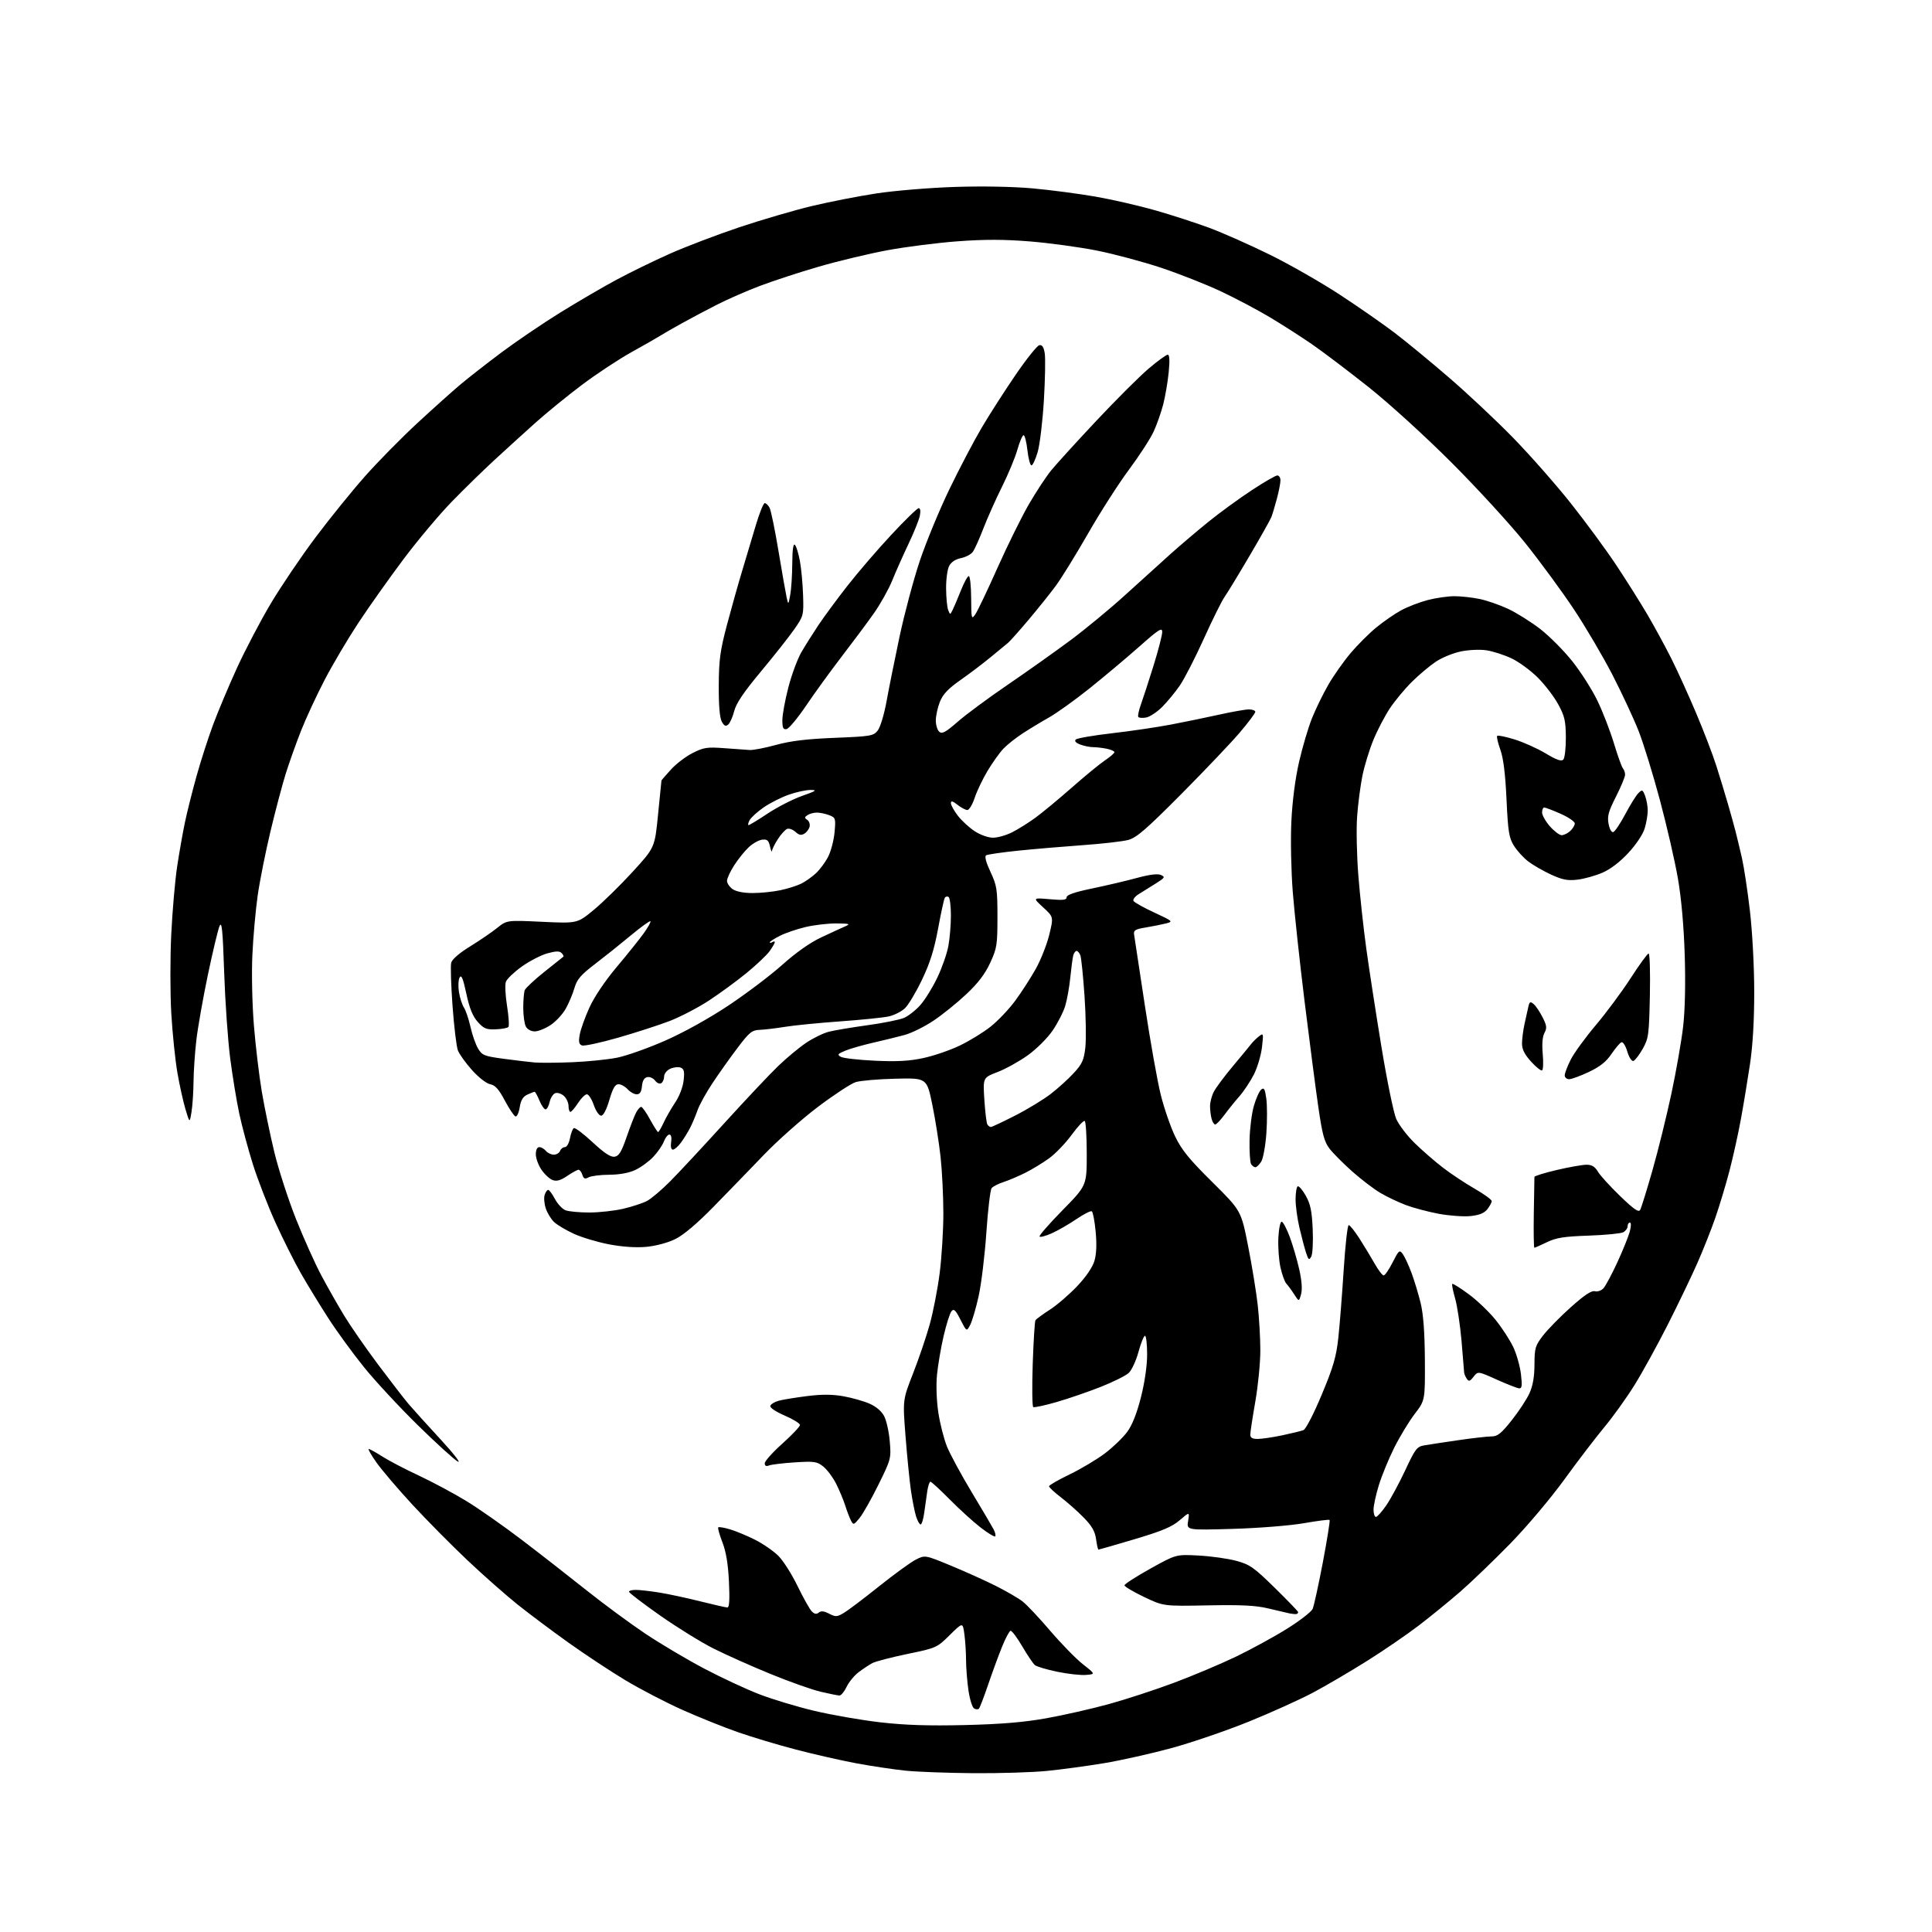 <?xml version="1.0" encoding="UTF-8" standalone="no"?>
<svg 
  version="1.1" 
  xmlns="http://www.w3.org/2000/svg" 
  xmlns:xlink="http://www.w3.org/1999/xlink" 
  xmlns:svg="http://www.w3.org/2000/svg"
  xmlns:rdf="http://www.w3.org/1999/02/22-rdf-syntax-ns#"
  xmlns:cc="http://creativecommons.org/ns#"
  xmlns:dc="http://purl.org/dc/elements/1.1/"
  viewBox="0 0 768 768"
  width="768"
  height="768"
>
<style>svg {background-color: white; }</style>"
<path stroke="none" fill="black" fill-rule="evenodd" d="M387.14,704.87C376.89,704.79 364.68,704.35 360.00,703.87C355.32,703.39 346.55,702.08 340.50,700.96C334.45,699.83 323.65,697.38 316.50,695.51C309.35,693.65 298.95,690.53 293.39,688.59C287.83,686.65 277.89,682.66 271.30,679.72C264.72,676.77 254.51,671.47 248.62,667.93C242.73,664.39 232.55,657.67 226.01,653.00C219.47,648.33 210.37,641.52 205.81,637.88C201.24,634.23 192.30,626.35 185.95,620.36C179.60,614.36 169.71,604.38 163.99,598.18C158.26,591.98 151.84,584.45 149.71,581.45C147.58,578.45 146.18,576.00 146.58,576.00C146.99,576.00 149.41,577.34 151.96,578.97C154.50,580.61 161.04,584.02 166.48,586.56C171.92,589.11 180.38,593.63 185.28,596.62C190.19,599.61 200.12,606.56 207.35,612.07C214.58,617.57 226.12,626.57 233.00,632.06C239.88,637.54 250.46,645.35 256.53,649.41C262.59,653.46 273.16,659.73 280.03,663.34C286.89,666.95 296.70,671.52 301.83,673.49C306.95,675.47 316.75,678.43 323.60,680.06C330.45,681.70 342.23,683.75 349.77,684.63C359.75,685.78 368.96,686.08 383.50,685.74C397.95,685.39 406.93,684.64 415.87,683.05C422.68,681.83 433.82,679.31 440.64,677.44C447.46,675.57 459.21,671.73 466.74,668.91C474.27,666.09 485.40,661.39 491.47,658.47C497.54,655.54 506.63,650.57 511.67,647.41C516.71,644.26 521.26,640.73 521.78,639.59C522.31,638.44 524.13,630.10 525.85,621.06C527.56,612.03 528.77,604.44 528.54,604.21C528.31,603.97 523.70,604.55 518.31,605.50C512.84,606.45 500.35,607.45 490.10,607.75C471.69,608.29 471.69,608.29 472.29,604.62C472.88,600.94 472.88,600.94 468.94,604.32C465.85,606.97 461.95,608.60 451.03,611.85C443.35,614.13 436.89,616.00 436.67,616.00C436.45,616.00 436.01,614.14 435.71,611.87C435.29,608.76 434.08,606.64 430.83,603.30C428.45,600.86 424.36,597.23 421.75,595.23C419.14,593.23 417.00,591.24 417.00,590.82C417.00,590.40 420.71,588.26 425.25,586.07C429.79,583.87 436.11,580.10 439.29,577.68C442.48,575.26 446.43,571.45 448.08,569.20C450.07,566.51 451.92,561.83 453.54,555.43C455.05,549.47 456.00,542.91 456.00,538.37C456.00,534.32 455.62,531.00 455.15,531.00C454.68,531.00 453.52,533.88 452.56,537.41C451.61,540.93 449.85,544.70 448.66,545.79C447.47,546.88 442.45,549.37 437.50,551.33C432.55,553.28 424.68,555.99 420.00,557.34C415.32,558.69 411.15,559.58 410.73,559.33C410.31,559.07 410.22,551.39 410.52,542.27C410.83,533.14 411.32,525.29 411.61,524.82C411.90,524.36 414.47,522.47 417.32,520.63C420.17,518.79 425.05,514.60 428.16,511.31C431.65,507.63 434.29,503.78 435.04,501.27C435.85,498.57 436.02,494.67 435.54,489.61C435.15,485.43 434.46,481.79 434.01,481.51C433.56,481.23 430.79,482.64 427.85,484.64C424.91,486.64 420.55,489.15 418.17,490.22C415.78,491.29 413.57,491.90 413.24,491.57C412.91,491.25 417.00,486.55 422.32,481.13C432.00,471.28 432.00,471.28 432.00,458.70C432.00,451.78 431.63,445.89 431.19,445.61C430.74,445.34 428.41,447.81 426.01,451.10C423.61,454.39 419.59,458.59 417.07,460.42C414.56,462.25 410.25,464.87 407.50,466.24C404.75,467.61 400.85,469.26 398.83,469.91C396.81,470.57 394.72,471.64 394.19,472.30C393.65,472.96 392.71,480.93 392.09,490.00C391.47,499.07 390.09,510.42 389.03,515.21C387.97,520.00 386.46,525.15 385.67,526.66C384.24,529.39 384.24,529.39 381.81,524.61C379.84,520.74 379.16,520.10 378.23,521.23C377.59,521.99 376.19,526.42 375.11,531.06C374.03,535.70 372.85,542.65 372.47,546.51C372.07,550.63 372.29,556.80 373.00,561.51C373.66,565.90 375.21,571.99 376.44,575.03C377.67,578.07 382.06,586.17 386.18,593.03C390.31,599.89 394.24,606.55 394.92,607.84C395.61,609.12 395.91,610.42 395.61,610.73C395.30,611.03 392.68,609.44 389.78,607.19C386.87,604.94 381.36,599.93 377.53,596.05C373.69,592.17 370.24,589.00 369.86,589.00C369.49,589.00 368.92,590.69 368.61,592.75C368.31,594.81 367.77,598.64 367.41,601.25C367.06,603.86 366.41,606.00 365.96,606.00C365.52,606.00 364.70,604.54 364.14,602.75C363.58,600.96 362.67,596.35 362.11,592.50C361.56,588.65 360.59,578.98 359.97,571.00C358.83,556.50 358.83,556.50 362.94,546.00C365.20,540.23 368.19,531.45 369.57,526.50C370.95,521.55 372.74,512.34 373.54,506.04C374.34,499.73 375.00,489.06 375.00,482.33C375.00,475.59 374.50,465.51 373.90,459.94C373.29,454.36 371.81,445.00 370.61,439.15C368.43,428.50 368.43,428.50 355.97,428.80C349.11,428.96 341.98,429.58 340.12,430.17C338.27,430.76 331.52,435.19 325.12,440.02C318.73,444.85 309.03,453.45 303.57,459.15C298.11,464.84 289.11,474.13 283.57,479.78C277.10,486.39 271.69,490.96 268.45,492.55C265.49,494.01 260.73,495.28 256.95,495.64C252.83,496.02 247.50,495.66 242.18,494.66C237.61,493.79 231.31,491.91 228.18,490.48C225.06,489.05 221.51,486.94 220.28,485.80C219.06,484.65 217.56,482.20 216.96,480.37C216.35,478.53 216.14,476.12 216.50,475.02C216.85,473.91 217.48,473.00 217.91,473.00C218.34,473.00 219.54,474.62 220.59,476.60C221.64,478.59 223.54,480.61 224.82,481.10C226.09,481.60 230.36,481.99 234.32,481.99C238.27,481.98 244.33,481.30 247.80,480.49C251.26,479.67 255.47,478.29 257.14,477.43C258.81,476.56 262.95,473.07 266.34,469.66C269.73,466.25 279.44,455.82 287.93,446.48C296.42,437.14 306.09,426.88 309.43,423.68C312.77,420.47 317.75,416.34 320.50,414.50C323.25,412.65 327.30,410.68 329.50,410.12C331.70,409.56 338.58,408.41 344.78,407.55C350.99,406.70 357.52,405.39 359.30,404.65C361.08,403.91 364.05,401.57 365.91,399.45C367.77,397.34 370.79,392.43 372.63,388.55C374.47,384.67 376.43,379.08 376.98,376.11C377.54,373.15 378.00,367.66 378.00,363.92C378.00,360.18 377.58,356.86 377.07,356.54C376.56,356.23 375.88,356.38 375.57,356.89C375.25,357.40 374.05,362.92 372.90,369.16C371.35,377.54 369.68,382.85 366.49,389.50C364.12,394.45 361.06,399.55 359.69,400.83C358.31,402.12 355.46,403.56 353.35,404.03C351.23,404.51 342.52,405.40 334.00,406.01C325.48,406.62 315.57,407.60 312.00,408.19C308.43,408.77 303.93,409.31 302.00,409.38C298.90,409.50 297.90,410.31 293.21,416.51C290.30,420.35 285.83,426.65 283.27,430.50C280.70,434.35 278.01,439.24 277.27,441.37C276.53,443.50 275.20,446.65 274.31,448.37C273.42,450.09 271.78,452.74 270.66,454.25C269.54,455.76 268.11,457.00 267.49,457.00C266.79,457.00 266.52,455.83 266.79,454.00C267.06,452.17 266.78,451.00 266.09,451.00C265.46,451.00 264.48,452.24 263.91,453.75C263.34,455.26 261.44,458.02 259.69,459.87C257.93,461.73 254.70,464.08 252.50,465.10C249.96,466.28 246.19,466.96 242.18,466.98C238.71,466.99 235.03,467.45 234.00,468.00C232.51,468.80 232.01,468.60 231.50,467.00C231.15,465.90 230.47,465.00 229.98,465.00C229.49,465.00 227.47,466.10 225.48,467.45C222.85,469.23 221.29,469.68 219.69,469.10C218.49,468.66 216.49,466.82 215.25,465.00C214.01,463.19 213.00,460.42 213.00,458.85C213.00,457.10 213.53,456.00 214.38,456.00C215.14,456.00 216.32,456.68 217.00,457.50C217.68,458.32 219.10,459.00 220.15,459.00C221.20,459.00 222.32,458.32 222.64,457.50C222.95,456.67 223.82,456.00 224.56,456.00C225.31,456.00 226.20,454.44 226.57,452.49C226.93,450.56 227.62,448.74 228.09,448.44C228.57,448.15 231.91,450.66 235.52,454.02C240.16,458.34 242.73,460.04 244.29,459.81C246.04,459.56 247.01,457.98 249.08,452.00C250.50,447.87 252.21,443.48 252.87,442.25C253.53,441.01 254.43,440.00 254.88,440.00C255.32,440.00 256.91,442.25 258.40,445.00C259.90,447.75 261.34,450.00 261.61,450.00C261.88,450.00 262.87,448.31 263.82,446.25C264.77,444.19 266.82,440.60 268.39,438.27C270.04,435.82 271.46,432.14 271.75,429.54C272.16,425.93 271.92,424.91 270.56,424.39C269.63,424.03 267.78,424.24 266.44,424.85C265.06,425.47 264.00,426.81 264.00,427.92C264.00,429.00 263.48,430.20 262.85,430.59C262.21,430.99 261.12,430.52 260.42,429.56C259.72,428.61 258.33,427.98 257.33,428.17C256.09,428.40 255.40,429.57 255.19,431.76C254.96,434.08 254.37,435.00 253.09,435.00C252.11,435.00 250.50,434.10 249.50,433.00C248.50,431.90 246.88,431.00 245.88,431.00C244.52,431.00 243.61,432.56 242.23,437.25C241.07,441.18 239.85,443.50 238.95,443.50C238.14,443.50 236.85,441.61 236.03,439.25C235.22,436.91 233.99,435.00 233.29,435.00C232.59,435.00 231.00,436.57 229.76,438.49C228.52,440.41 227.16,441.98 226.75,441.99C226.34,441.99 226.00,440.94 226.00,439.65C226.00,438.37 225.17,436.55 224.14,435.63C223.12,434.71 221.58,434.23 220.71,434.56C219.83,434.89 218.83,436.48 218.48,438.08C218.13,439.69 217.40,441.00 216.87,441.00C216.34,441.00 215.24,439.43 214.44,437.50C213.63,435.57 212.78,434.00 212.53,434.00C212.29,434.00 211.00,434.50 209.66,435.11C207.89,435.92 207.05,437.30 206.59,440.19C206.24,442.37 205.48,443.99 204.90,443.80C204.32,443.61 202.42,440.76 200.67,437.48C198.28,432.97 196.85,431.38 194.86,431.00C193.36,430.72 190.24,428.29 187.64,425.38C185.11,422.57 182.59,419.04 182.02,417.55C181.45,416.05 180.49,408.10 179.89,399.88C179.29,391.65 179.05,383.93 179.36,382.71C179.70,381.35 182.59,378.85 186.85,376.23C190.66,373.88 195.51,370.57 197.64,368.86C201.50,365.77 201.50,365.77 215.50,366.43C229.50,367.09 229.50,367.09 236.00,361.72C239.57,358.77 246.51,351.99 251.40,346.65C260.30,336.94 260.30,336.94 261.59,323.72C262.30,316.45 262.90,310.39 262.94,310.25C262.97,310.12 264.66,308.17 266.69,305.93C268.71,303.68 272.59,300.72 275.30,299.35C279.69,297.12 281.07,296.91 287.86,297.41C292.06,297.72 296.62,298.05 298.00,298.14C299.38,298.23 304.10,297.32 308.50,296.11C314.31,294.52 320.69,293.75 331.80,293.30C346.23,292.72 347.21,292.55 348.92,290.38C349.93,289.09 351.48,283.96 352.42,278.78C353.34,273.68 355.68,262.07 357.60,253.00C359.53,243.93 363.14,230.43 365.62,223.00C368.11,215.57 373.40,202.75 377.39,194.50C381.37,186.25 387.16,175.22 390.25,170.00C393.33,164.78 399.39,155.33 403.72,149.01C408.04,142.68 412.29,137.38 413.15,137.21C414.26,137.00 414.89,137.94 415.30,140.43C415.61,142.37 415.46,150.79 414.96,159.14C414.46,167.48 413.35,176.72 412.50,179.66C411.64,182.59 410.53,185.00 410.02,185.00C409.51,185.00 408.79,182.30 408.42,179.00C408.05,175.70 407.36,173.00 406.90,173.00C406.44,173.00 405.32,175.59 404.43,178.75C403.53,181.91 400.79,188.52 398.34,193.43C395.89,198.35 392.56,205.80 390.94,209.99C389.33,214.18 387.42,218.41 386.70,219.39C385.99,220.37 383.85,221.49 381.96,221.87C379.75,222.33 378.08,223.45 377.27,225.04C376.59,226.39 376.05,230.43 376.09,234.00C376.12,237.57 376.49,241.39 376.91,242.48C377.68,244.45 377.69,244.45 378.68,242.48C379.23,241.39 380.70,237.91 381.96,234.75C383.21,231.59 384.63,229.00 385.12,229.00C385.60,229.00 386.02,232.94 386.05,237.75C386.10,246.04 386.19,246.38 387.69,244.22C388.57,242.97 392.54,234.64 396.52,225.72C400.50,216.80 406.11,205.45 408.97,200.50C411.84,195.55 415.83,189.48 417.84,187.01C419.85,184.54 427.93,175.66 435.80,167.28C443.66,158.90 453.03,149.56 456.61,146.52C460.19,143.48 463.60,141.00 464.19,141.00C464.91,141.00 465.04,143.26 464.57,148.04C464.18,151.91 463.20,157.64 462.39,160.79C461.57,163.93 459.87,168.77 458.60,171.54C457.34,174.31 452.94,181.10 448.83,186.63C444.71,192.15 437.37,203.61 432.52,212.09C427.66,220.56 421.85,229.97 419.60,233.00C417.36,236.03 412.48,242.10 408.77,246.50C405.05,250.90 401.44,254.95 400.75,255.51C400.06,256.06 397.02,258.56 394.00,261.07C390.98,263.58 385.52,267.72 381.87,270.28C376.91,273.76 374.84,275.94 373.62,278.98C372.73,281.21 372.00,284.55 372.00,286.40C372.00,288.24 372.63,290.28 373.40,290.92C374.51,291.84 375.98,291.04 380.65,286.95C383.87,284.12 392.80,277.51 400.50,272.26C408.20,267.00 419.45,259.02 425.50,254.53C431.55,250.03 441.40,241.89 447.39,236.43C453.38,230.97 461.48,223.64 465.39,220.14C469.30,216.65 476.10,210.87 480.50,207.32C484.90,203.76 492.55,198.19 497.50,194.93C502.45,191.67 507.06,189.00 507.75,189.00C508.44,189.00 509.00,189.88 509.00,190.95C509.00,192.02 508.37,195.29 507.59,198.20C506.82,201.12 505.83,204.40 505.41,205.50C504.98,206.60 501.06,213.57 496.69,221.00C492.33,228.43 487.86,235.77 486.76,237.32C485.66,238.88 481.96,246.34 478.54,253.91C475.12,261.47 470.83,269.83 469.01,272.49C467.18,275.14 464.03,278.97 461.99,281.01C459.95,283.05 457.09,284.94 455.62,285.22C454.15,285.50 452.74,285.39 452.48,284.97C452.22,284.55 452.72,282.25 453.59,279.86C454.45,277.46 456.70,270.55 458.58,264.50C460.46,258.45 462.00,252.48 462.00,251.22C462.00,249.29 460.63,250.16 452.75,257.15C447.66,261.65 438.77,269.11 433.00,273.73C427.23,278.34 420.02,283.50 417.00,285.20C413.98,286.90 409.25,289.76 406.50,291.55C403.75,293.35 400.29,296.09 398.82,297.66C397.34,299.22 394.55,303.15 392.60,306.38C390.66,309.61 388.35,314.45 387.46,317.13C386.57,319.81 385.26,322.00 384.55,322.00C383.85,322.00 382.08,321.07 380.63,319.93C378.68,318.39 378.00,318.22 378.00,319.27C378.00,320.04 379.24,322.29 380.75,324.25C382.26,326.22 385.28,328.99 387.45,330.41C389.71,331.89 392.83,333.00 394.74,333.00C396.58,333.00 399.97,332.04 402.29,330.87C404.61,329.71 408.75,327.12 411.50,325.12C414.25,323.13 420.77,317.73 426.00,313.13C431.22,308.53 437.19,303.63 439.25,302.25C441.31,300.87 443.00,299.40 443.00,298.99C443.00,298.58 441.59,297.97 439.88,297.62C438.16,297.28 435.71,297.00 434.44,297.00C433.17,297.00 430.90,296.53 429.40,295.96C427.68,295.31 427.02,294.58 427.62,293.98C428.15,293.45 434.63,292.33 442.04,291.48C449.44,290.63 460.00,289.07 465.50,288.02C471.00,286.97 479.66,285.19 484.74,284.06C489.82,282.93 495.11,282.00 496.49,282.00C497.87,282.00 499.00,282.44 499.00,282.97C499.00,283.51 496.21,287.22 492.81,291.22C489.40,295.23 478.94,306.23 469.56,315.67C455.53,329.79 451.78,333.02 448.45,333.90C446.22,334.49 438.12,335.42 430.45,335.96C422.78,336.51 411.22,337.49 404.77,338.15C398.32,338.81 392.57,339.65 392.00,340.00C391.33,340.42 391.94,342.77 393.72,346.57C396.27,352.02 396.50,353.47 396.50,364.50C396.50,375.62 396.29,376.96 393.61,382.76C391.55,387.21 388.79,390.84 384.07,395.26C380.42,398.69 374.55,403.43 371.01,405.78C367.48,408.14 362.32,410.68 359.55,411.43C356.77,412.18 351.12,413.57 347.00,414.51C342.88,415.45 337.93,416.87 336.00,417.67C332.96,418.93 332.73,419.25 334.25,420.11C335.21,420.65 341.29,421.35 347.75,421.65C356.48,422.06 361.42,421.80 366.96,420.61C371.07,419.74 377.60,417.51 381.46,415.66C385.33,413.81 390.88,410.41 393.80,408.09C396.71,405.78 401.12,401.13 403.60,397.76C406.08,394.39 409.74,388.71 411.74,385.14C413.74,381.56 416.15,375.46 417.10,371.57C418.82,364.50 418.82,364.50 414.66,360.68C410.50,356.85 410.50,356.85 417.25,357.45C422.62,357.93 424.00,357.77 424.00,356.67C424.00,355.72 427.21,354.62 434.25,353.16C439.89,351.98 447.88,350.11 452.00,348.98C456.95,347.64 460.17,347.24 461.47,347.81C463.26,348.60 463.07,348.91 459.47,351.18C457.29,352.56 454.25,354.45 452.72,355.39C451.19,356.32 450.23,357.57 450.60,358.16C450.96,358.75 454.69,360.83 458.88,362.77C466.29,366.21 466.42,366.33 463.50,367.08C461.85,367.50 458.25,368.22 455.50,368.68C451.27,369.37 450.55,369.81 450.82,371.50C451.00,372.60 452.91,385.20 455.07,399.50C457.23,413.80 460.09,429.88 461.43,435.24C462.77,440.60 465.34,448.03 467.13,451.74C469.71,457.10 472.77,460.86 481.88,469.87C493.37,481.25 493.37,481.25 496.15,495.37C497.68,503.14 499.39,513.64 499.96,518.71C500.53,523.78 501.00,531.93 501.00,536.84C501.00,541.74 500.10,550.88 499.01,557.13C497.92,563.38 497.02,569.29 497.01,570.25C497.00,571.52 497.80,572.00 499.93,572.00C501.55,572.00 505.94,571.35 509.68,570.57C513.43,569.78 517.24,568.85 518.14,568.50C519.07,568.14 522.22,562.05 525.39,554.45C530.02,543.38 531.18,539.41 532.01,531.76C532.56,526.67 533.52,514.51 534.14,504.75C534.76,494.99 535.66,487.00 536.13,487.00C536.60,487.00 538.50,489.36 540.35,492.25C542.21,495.14 544.93,499.64 546.41,502.25C547.88,504.86 549.51,507.00 550.03,507.00C550.54,507.00 552.15,504.66 553.60,501.80C556.06,496.96 556.33,496.73 557.62,498.49C558.38,499.53 559.93,502.86 561.06,505.89C562.19,508.92 563.84,514.35 564.72,517.95C565.81,522.44 566.34,529.54 566.41,540.58C566.50,556.65 566.50,556.65 562.36,562.08C560.08,565.06 556.42,571.10 554.22,575.50C552.03,579.90 549.28,586.58 548.12,590.36C546.95,594.13 546.00,598.51 546.00,600.11C546.00,601.70 546.43,603.00 546.95,603.00C547.48,603.00 549.33,600.93 551.06,598.41C552.80,595.88 556.19,589.60 558.60,584.46C562.61,575.87 563.24,575.05 566.24,574.54C568.03,574.23 574.11,573.31 579.74,572.49C585.38,571.67 591.30,571.00 592.91,571.00C595.30,571.00 596.75,569.84 600.91,564.61C603.71,561.09 606.89,556.25 607.98,553.86C609.34,550.85 609.96,547.30 609.98,542.39C610.00,535.87 610.28,534.93 613.38,530.89C615.24,528.48 620.20,523.41 624.42,519.64C629.81,514.82 632.64,512.93 633.98,513.29C635.04,513.56 636.56,513.04 637.41,512.10C638.25,511.17 640.71,506.58 642.87,501.91C645.02,497.24 647.25,491.75 647.82,489.71C648.42,487.53 648.46,486.00 647.92,486.00C647.41,486.00 647.00,486.66 647.00,487.46C647.00,488.27 646.21,489.34 645.25,489.85C644.29,490.35 638.09,490.95 631.49,491.18C621.72,491.52 618.62,492.00 614.92,493.80C612.42,495.01 610.17,496.00 609.93,496.00C609.70,496.00 609.59,489.81 609.71,482.25C609.82,474.69 609.93,468.20 609.96,467.83C609.98,467.47 613.99,466.23 618.87,465.08C623.75,463.94 629.06,463.00 630.66,463.00C632.77,463.00 634.01,463.75 635.19,465.75C636.09,467.26 640.06,471.62 644.01,475.44C649.53,480.77 651.39,482.05 652.00,480.94C652.44,480.15 654.62,473.12 656.85,465.32C659.08,457.53 662.47,443.80 664.39,434.82C666.31,425.85 668.42,413.77 669.08,408.00C669.83,401.39 670.06,390.84 669.70,379.50C669.34,368.11 668.35,356.97 666.99,349.17C665.82,342.39 662.61,328.44 659.87,318.17C657.13,307.90 653.29,295.45 651.34,290.50C649.39,285.55 644.72,275.54 640.97,268.25C637.21,260.97 630.33,249.27 625.67,242.25C621.02,235.24 612.35,223.43 606.42,216.00C600.48,208.57 587.27,194.15 577.06,183.94C566.46,173.34 552.28,160.43 544.00,153.85C536.02,147.52 525.90,139.85 521.50,136.82C517.10,133.79 509.55,128.96 504.73,126.08C499.91,123.20 491.19,118.59 485.36,115.84C479.52,113.09 468.84,108.87 461.63,106.46C454.41,104.06 442.88,100.97 436.00,99.60C429.12,98.23 417.15,96.60 409.39,95.97C399.08,95.14 391.37,95.13 380.71,95.92C372.70,96.51 360.14,98.11 352.82,99.46C345.49,100.82 333.20,103.76 325.50,106.00C317.80,108.23 307.23,111.69 302.00,113.68C296.77,115.66 289.12,119.01 285.00,121.12C280.88,123.22 274.57,126.56 271.00,128.54C267.43,130.52 263.59,132.73 262.47,133.45C261.35,134.17 256.24,137.09 251.11,139.94C245.99,142.78 237.04,148.69 231.24,153.06C225.44,157.43 217.06,164.26 212.62,168.25C208.18,172.24 200.94,178.82 196.52,182.89C192.11,186.95 184.51,194.38 179.63,199.39C174.74,204.40 166.11,214.68 160.44,222.23C154.78,229.78 146.70,241.17 142.50,247.54C138.30,253.90 132.24,264.14 129.03,270.30C125.83,276.46 121.61,285.55 119.66,290.50C117.71,295.45 114.98,303.10 113.60,307.50C112.22,311.90 109.48,322.25 107.51,330.50C105.54,338.75 103.25,350.23 102.43,356.00C101.61,361.77 100.66,372.35 100.33,379.50C99.98,386.84 100.24,399.03 100.92,407.50C101.59,415.75 103.01,427.68 104.08,434.00C105.15,440.32 107.39,451.12 109.05,458.00C110.71,464.88 114.58,476.80 117.63,484.50C120.69,492.20 125.24,502.32 127.73,507.00C130.23,511.68 134.32,518.88 136.82,523.00C139.32,527.12 145.41,535.90 150.35,542.50C155.30,549.10 160.73,556.13 162.42,558.12C164.11,560.11 169.78,566.37 175.00,572.03C180.22,577.69 183.38,581.73 182.00,581.00C180.62,580.28 173.49,573.79 166.14,566.59C158.80,559.39 149.15,549.00 144.71,543.50C140.27,538.00 133.88,529.23 130.51,524.00C127.14,518.77 122.24,510.76 119.62,506.18C117.01,501.60 112.44,492.49 109.47,485.93C106.50,479.37 102.51,469.06 100.59,463.02C98.68,456.98 96.23,447.87 95.13,442.77C94.04,437.67 92.40,427.65 91.48,420.50C90.57,413.35 89.50,398.05 89.11,386.50C88.54,369.55 88.18,366.01 87.27,368.13C86.65,369.58 84.55,378.35 82.61,387.63C80.67,396.91 78.62,408.55 78.05,413.50C77.47,418.45 76.97,425.88 76.93,430.00C76.89,434.12 76.53,439.52 76.13,442.00C75.40,446.50 75.40,446.50 73.74,440.99C72.83,437.95 71.37,431.37 70.51,426.36C69.64,421.35 68.56,410.78 68.09,402.87C67.63,394.97 67.62,380.85 68.07,371.50C68.53,362.15 69.58,349.98 70.42,344.46C71.25,338.94 72.64,331.07 73.50,326.96C74.35,322.86 76.44,314.55 78.13,308.50C79.82,302.45 82.79,293.23 84.73,288.02C86.67,282.81 90.93,272.68 94.20,265.52C97.48,258.36 103.51,246.86 107.61,239.96C111.72,233.07 119.70,221.26 125.35,213.73C131.00,206.19 139.87,195.23 145.06,189.37C150.25,183.51 159.68,173.94 166.00,168.10C172.32,162.26 179.97,155.41 183.00,152.86C186.03,150.31 193.35,144.59 199.27,140.15C205.20,135.72 215.77,128.54 222.77,124.21C229.77,119.88 239.80,114.03 245.05,111.21C250.30,108.39 259.75,103.77 266.05,100.96C272.35,98.14 284.81,93.39 293.74,90.39C302.67,87.40 315.72,83.58 322.74,81.90C329.76,80.22 341.35,77.96 348.50,76.87C355.65,75.79 369.63,74.63 379.57,74.31C390.54,73.95 402.72,74.18 410.57,74.89C417.68,75.54 428.89,77.01 435.49,78.16C442.08,79.31 452.75,81.76 459.20,83.60C465.66,85.44 475.34,88.58 480.72,90.57C486.10,92.57 496.98,97.40 504.90,101.30C512.82,105.21 525.35,112.38 532.75,117.24C540.15,122.09 549.87,128.86 554.35,132.27C558.83,135.67 568.58,143.69 576.00,150.09C583.42,156.48 594.93,167.29 601.57,174.11C608.21,180.92 618.45,192.55 624.33,199.95C630.20,207.34 638.31,218.37 642.36,224.45C646.40,230.53 652.04,239.48 654.89,244.34C657.74,249.20 662.02,257.08 664.41,261.84C666.80,266.60 671.23,276.35 674.25,283.50C677.28,290.65 680.90,300.10 682.29,304.50C683.69,308.90 685.75,315.65 686.86,319.50C687.98,323.35 689.35,328.30 689.91,330.50C690.47,332.70 691.61,337.43 692.43,341.00C693.25,344.57 694.68,354.02 695.61,362.00C696.57,370.22 697.32,384.08 697.33,394.00C697.35,405.43 696.77,415.47 695.66,422.93C694.72,429.22 693.09,439.12 692.02,444.93C690.96,450.74 688.91,460.00 687.47,465.50C686.03,471.00 683.52,479.32 681.90,484.00C680.28,488.68 677.07,496.77 674.77,502.00C672.47,507.23 667.17,518.25 663.00,526.50C658.82,534.75 652.83,545.63 649.69,550.67C646.55,555.71 641.17,563.21 637.74,567.33C634.31,571.45 627.13,580.84 621.79,588.21C616.32,595.74 606.92,606.88 600.29,613.67C593.80,620.30 584.90,628.87 580.50,632.70C576.10,636.52 568.67,642.58 564.00,646.15C559.33,649.73 550.07,656.07 543.43,660.24C536.79,664.42 527.11,670.09 521.93,672.85C516.74,675.60 505.30,680.77 496.50,684.34C487.70,687.91 473.90,692.64 465.84,694.85C457.78,697.05 445.63,699.78 438.84,700.90C432.05,702.03 421.84,703.41 416.14,703.97C410.45,704.54 397.40,704.94 387.14,704.87zM389.14,679.21C388.78,679.60 387.90,679.56 387.19,679.12C386.48,678.68 385.48,675.43 384.97,671.91C384.46,668.38 384.03,662.98 384.02,659.89C384.01,656.80 383.71,652.16 383.35,649.57C382.71,644.86 382.71,644.86 377.54,649.96C372.44,655.00 372.24,655.09 360.73,657.47C354.32,658.80 348.04,660.44 346.79,661.10C345.53,661.77 343.08,663.39 341.34,664.71C339.60,666.02 337.44,668.65 336.54,670.55C335.64,672.45 334.36,673.99 333.70,673.99C333.04,673.98 329.65,673.30 326.18,672.48C322.70,671.66 313.73,668.48 306.25,665.41C298.76,662.35 288.60,657.81 283.66,655.33C278.72,652.85 269.14,646.92 262.36,642.16C255.59,637.40 250.04,633.16 250.03,632.75C250.01,632.34 251.24,632.00 252.75,632.01C254.26,632.01 258.43,632.48 262.00,633.05C265.57,633.62 272.91,635.19 278.29,636.54C283.67,637.89 288.57,639.00 289.17,639.00C289.92,639.00 290.11,635.79 289.77,628.75C289.43,621.68 288.62,616.81 287.16,613.06C286.00,610.07 285.26,607.41 285.52,607.15C285.78,606.89 287.90,607.25 290.24,607.95C292.58,608.65 297.07,610.52 300.21,612.11C303.35,613.69 307.50,616.57 309.44,618.50C311.37,620.44 314.81,625.85 317.07,630.54C319.34,635.22 321.88,639.73 322.70,640.56C323.78,641.64 324.57,641.77 325.47,641.02C326.36,640.28 327.56,640.41 329.58,641.46C332.16,642.80 332.73,642.77 335.47,641.14C337.14,640.15 343.41,635.41 349.42,630.60C355.43,625.80 362.00,621.02 364.02,619.99C367.71,618.11 367.71,618.11 378.10,622.41C383.82,624.78 391.87,628.41 395.99,630.49C400.12,632.57 404.84,635.32 406.49,636.60C408.15,637.88 413.10,643.14 417.50,648.29C421.90,653.44 427.74,659.42 430.49,661.58C435.48,665.50 435.48,665.50 431.69,665.81C429.61,665.99 424.48,665.42 420.29,664.55C416.10,663.69 412.10,662.49 411.38,661.90C410.67,661.31 408.40,657.94 406.33,654.40C404.26,650.87 402.17,648.11 401.68,648.27C401.19,648.44 399.69,651.25 398.36,654.54C397.02,657.82 394.55,664.55 392.86,669.50C391.18,674.45 389.50,678.82 389.14,679.21zM515.33,641.60C514.87,641.69 513.60,641.56 512.50,641.33C511.40,641.09 507.61,640.21 504.08,639.36C499.22,638.19 493.41,637.90 480.08,638.16C462.50,638.50 462.50,638.50 454.75,634.80C450.49,632.76 447.00,630.69 447.00,630.19C447.00,629.69 451.61,626.72 457.25,623.58C467.50,617.87 467.50,617.87 476.50,618.35C481.45,618.62 488.19,619.57 491.49,620.47C496.83,621.92 498.47,623.08 506.67,631.12C511.73,636.08 515.93,640.43 516.01,640.79C516.09,641.15 515.78,641.52 515.33,641.60zM341.69,603.44C339.40,606.24 339.23,606.29 338.27,604.44C337.72,603.37 336.69,600.70 336.00,598.50C335.30,596.30 333.68,592.41 332.40,589.85C331.11,587.29 328.81,584.20 327.28,582.98C324.75,580.97 323.72,580.82 316.00,581.31C311.32,581.61 306.71,582.16 305.75,582.53C304.55,583.00 304.00,582.73 304.00,581.67C304.00,580.82 307.15,577.31 311.00,573.86C314.85,570.41 318.00,567.08 318.00,566.46C318.00,565.84 315.26,564.14 311.91,562.70C308.30,561.14 305.98,559.57 306.22,558.84C306.45,558.16 307.95,557.25 309.57,556.81C311.18,556.37 316.24,555.55 320.80,554.97C326.73,554.23 330.87,554.25 335.30,555.04C338.71,555.65 343.38,556.98 345.68,557.99C348.30,559.14 350.47,561.00 351.49,562.99C352.39,564.73 353.39,569.24 353.70,573.02C354.27,579.74 354.18,580.09 349.19,590.19C346.40,595.86 343.02,601.82 341.69,603.44zM603.89,551.89C603.12,551.84 599.12,550.27 595.00,548.42C587.50,545.05 587.50,545.05 585.76,547.28C584.27,549.18 583.87,549.28 583.02,548.00C582.48,547.17 582.02,546.05 582.01,545.50C581.99,544.95 581.53,539.33 580.98,533.00C580.42,526.67 579.28,519.09 578.43,516.14C577.58,513.20 577.07,510.60 577.30,510.37C577.53,510.14 580.46,511.97 583.82,514.45C587.18,516.92 592.01,521.54 594.56,524.72C597.11,527.90 600.26,532.75 601.56,535.51C602.86,538.26 604.23,543.10 604.60,546.26C605.14,550.84 604.99,551.98 603.89,551.89zM517.19,514.49C516.36,517.48 516.36,517.48 514.44,514.49C513.39,512.85 511.99,510.94 511.33,510.25C510.68,509.56 509.63,506.64 508.99,503.75C508.36,500.86 507.99,495.57 508.17,492.00C508.35,488.42 508.95,485.56 509.50,485.64C510.05,485.72 511.48,488.42 512.68,491.64C513.88,494.87 515.58,500.65 516.45,504.50C517.48,509.08 517.74,512.53 517.19,514.49zM521.24,499.53C520.39,501.06 520.10,500.84 519.15,497.90C518.55,496.03 517.37,491.57 516.54,488.00C515.71,484.43 515.02,479.39 515.01,476.81C515.01,474.23 515.38,471.88 515.84,471.60C516.30,471.31 517.74,472.98 519.05,475.29C520.93,478.64 521.50,481.37 521.82,488.63C522.05,493.66 521.78,498.56 521.24,499.53zM584.50,483.41C581.75,483.69 576.06,483.27 571.86,482.49C567.66,481.70 561.81,480.14 558.86,479.03C555.91,477.92 551.38,475.77 548.80,474.25C546.21,472.74 541.15,468.89 537.55,465.69C533.95,462.49 529.87,458.39 528.48,456.57C526.41,453.85 525.61,450.83 524.03,439.88C522.96,432.52 520.52,413.68 518.58,398.00C516.65,382.32 514.54,362.75 513.89,354.50C513.24,346.10 512.99,333.78 513.34,326.50C513.73,318.38 514.88,309.51 516.40,302.87C517.74,297.02 520.05,289.21 521.53,285.52C523.01,281.82 525.95,275.80 528.06,272.15C530.17,268.49 534.17,262.83 536.93,259.57C539.70,256.30 544.28,251.73 547.13,249.40C549.97,247.07 554.40,244.01 556.97,242.61C559.54,241.21 564.30,239.38 567.53,238.53C570.77,237.69 575.55,237.00 578.16,237.00C580.77,237.00 585.29,237.50 588.20,238.11C591.12,238.71 596.24,240.50 599.58,242.07C602.92,243.65 608.61,247.22 612.23,250.01C615.84,252.80 621.57,258.55 624.96,262.79C628.34,267.03 632.86,274.10 634.98,278.50C637.11,282.90 640.07,290.55 641.57,295.50C643.06,300.45 644.67,304.93 645.14,305.45C645.61,305.97 646.00,307.10 646.00,307.95C646.01,308.80 644.37,312.72 642.38,316.67C639.37,322.60 638.86,324.46 639.43,327.48C639.83,329.62 640.61,330.98 641.31,330.76C641.96,330.55 644.10,327.36 646.06,323.67C648.02,319.97 650.36,316.21 651.27,315.30C652.80,313.77 652.99,313.85 653.96,316.39C654.53,317.90 655.00,320.51 655.00,322.20C655.00,323.89 654.46,327.08 653.79,329.30C653.09,331.65 650.38,335.72 647.30,339.04C643.95,342.66 640.17,345.54 636.95,346.93C634.16,348.13 629.71,349.37 627.05,349.68C623.19,350.14 621.12,349.74 616.63,347.69C613.55,346.28 609.45,343.92 607.53,342.46C605.61,340.99 603.02,338.15 601.79,336.16C599.84,333.01 599.46,330.60 598.86,317.73C598.39,307.56 597.62,301.38 596.40,297.98C595.42,295.27 594.86,292.80 595.16,292.51C595.45,292.21 598.58,292.86 602.10,293.95C605.62,295.04 611.16,297.53 614.42,299.49C618.67,302.05 620.65,302.75 621.42,301.97C622.01,301.38 622.48,297.43 622.45,293.19C622.41,286.62 621.98,284.70 619.45,280.04C617.83,277.04 614.18,272.25 611.35,269.41C608.51,266.56 603.79,263.10 600.85,261.71C597.91,260.32 593.42,258.88 590.87,258.50C588.29,258.11 583.80,258.32 580.71,258.96C577.67,259.59 573.22,261.40 570.82,263.00C568.42,264.59 564.13,268.19 561.29,271.00C558.44,273.81 554.49,278.57 552.50,281.57C550.51,284.57 547.56,290.21 545.96,294.09C544.36,297.98 542.39,304.38 541.59,308.33C540.79,312.27 539.84,319.55 539.48,324.50C539.11,329.45 539.33,340.02 539.96,348.00C540.59,355.98 542.01,369.02 543.11,377.00C544.20,384.98 546.91,402.52 549.12,416.00C551.33,429.48 553.99,442.44 555.03,444.81C556.08,447.17 559.39,451.51 562.40,454.44C565.40,457.37 570.48,461.78 573.68,464.23C576.88,466.69 582.54,470.43 586.25,472.56C589.96,474.69 592.99,476.89 592.98,477.46C592.97,478.03 592.18,479.49 591.23,480.70C590.00,482.26 588.06,483.04 584.50,483.41zM499.04,464.00C498.53,464.00 497.76,463.44 497.33,462.75C496.90,462.06 496.63,457.76 496.72,453.19C496.81,448.63 497.59,442.50 498.44,439.58C499.28,436.65 500.60,433.75 501.35,433.12C502.47,432.19 502.85,432.86 503.38,436.74C503.74,439.36 503.75,445.55 503.40,450.50C503.05,455.45 502.14,460.51 501.36,461.75C500.59,462.99 499.54,464.00 499.04,464.00zM393.87,448.00C394.29,448.00 398.63,445.96 403.52,443.46C408.41,440.97 414.77,437.10 417.65,434.88C420.54,432.66 424.67,428.92 426.83,426.57C430.18,422.94 430.87,421.41 431.44,416.40C431.80,413.15 431.66,403.97 431.12,396.00C430.57,388.02 429.83,380.71 429.46,379.75C429.09,378.79 428.41,378.00 427.96,378.00C427.51,378.00 426.92,378.79 426.65,379.75C426.38,380.71 425.86,384.61 425.48,388.41C425.11,392.22 424.19,397.36 423.45,399.84C422.70,402.32 420.42,406.78 418.37,409.75C416.30,412.76 411.93,417.09 408.49,419.54C405.10,421.96 399.72,424.94 396.53,426.16C390.73,428.38 390.73,428.38 391.30,437.18C391.61,442.02 392.15,446.43 392.49,446.99C392.84,447.55 393.46,448.00 393.87,448.00zM483.07,447.00C482.61,447.00 481.96,445.99 481.63,444.75C481.30,443.51 481.02,441.24 481.01,439.70C481.01,438.16 481.68,435.59 482.51,433.98C483.34,432.37 486.77,427.78 490.12,423.78C493.48,419.77 496.74,415.82 497.36,415.00C497.99,414.18 499.36,412.82 500.41,412.00C502.26,410.55 502.30,410.69 501.65,416.32C501.27,419.51 499.83,424.37 498.45,427.10C497.06,429.84 494.47,433.74 492.68,435.79C490.89,437.83 488.19,441.19 486.67,443.25C485.14,445.31 483.52,447.00 483.07,447.00zM623.75,429.00C622.79,429.00 622.00,428.31 622.00,427.47C622.00,426.62 623.08,423.80 624.40,421.19C625.72,418.58 630.22,412.41 634.39,407.47C638.56,402.54 644.79,394.13 648.24,388.79C651.68,383.45 654.88,379.07 655.35,379.04C655.82,379.02 656.04,386.54 655.85,395.75C655.52,411.42 655.33,412.79 653.00,416.93C651.62,419.36 649.96,421.53 649.31,421.74C648.63,421.96 647.59,420.37 646.89,418.04C646.22,415.79 645.18,414.10 644.58,414.30C643.99,414.49 642.20,416.58 640.61,418.93C638.51,422.05 636.06,424.00 631.61,426.11C628.25,427.70 624.71,429.00 623.75,429.00zM613.01,425.49C612.58,425.76 610.59,424.19 608.61,421.99C606.00,419.10 605.01,417.09 605.02,414.75C605.04,412.96 605.49,409.48 606.03,407.00C606.57,404.52 607.26,401.45 607.55,400.16C608.00,398.19 608.32,398.02 609.61,399.09C610.46,399.79 612.06,402.15 613.17,404.33C614.87,407.66 614.99,408.65 613.95,410.59C613.15,412.08 612.91,415.06 613.26,418.95C613.56,422.28 613.45,425.22 613.01,425.49zM227.50,422.25C233.55,422.00 241.55,421.19 245.29,420.45C249.02,419.70 257.59,416.67 264.33,413.71C271.73,410.46 281.73,404.91 289.55,399.72C296.67,394.98 306.32,387.69 311.00,383.50C316.43,378.64 322.03,374.70 326.50,372.60C330.35,370.80 334.62,368.83 336.00,368.23C338.17,367.28 337.72,367.13 332.50,367.08C329.20,367.05 323.67,367.70 320.22,368.51C316.76,369.33 312.15,370.90 309.97,372.02C307.79,373.13 306.00,374.28 306.00,374.58C306.00,374.88 306.45,374.84 307.00,374.50C307.55,374.16 308.00,374.18 308.00,374.54C308.00,374.90 307.08,376.49 305.95,378.08C304.82,379.66 300.65,383.60 296.70,386.84C292.74,390.07 285.99,395.00 281.71,397.80C277.42,400.60 270.45,404.22 266.21,405.86C261.97,407.49 252.74,410.48 245.70,412.50C238.66,414.52 232.19,415.90 231.34,415.58C230.13,415.11 229.93,414.14 230.46,411.24C230.83,409.18 232.56,404.35 234.31,400.50C236.23,396.28 240.50,389.93 245.07,384.50C249.23,379.55 254.08,373.52 255.83,371.09C257.58,368.66 258.81,366.47 258.55,366.22C258.29,365.96 254.80,368.48 250.79,371.82C246.78,375.16 240.37,380.28 236.54,383.21C230.84,387.56 229.36,389.29 228.35,392.76C227.68,395.10 226.12,398.79 224.89,400.98C223.66,403.17 220.94,406.10 218.85,407.48C216.75,408.87 213.92,410.00 212.56,410.00C211.12,410.00 209.63,409.18 209.04,408.07C208.47,407.00 208.00,403.66 208.00,400.65C208.00,397.63 208.27,394.47 208.59,393.62C208.92,392.77 212.41,389.51 216.34,386.37C220.28,383.23 223.69,380.50 223.93,380.31C224.17,380.12 223.86,379.46 223.24,378.84C222.40,378.00 220.93,378.04 217.52,378.99C215.00,379.70 210.45,382.06 207.40,384.24C204.35,386.43 201.52,389.13 201.10,390.26C200.68,391.39 200.89,395.73 201.56,399.90C202.23,404.08 202.47,407.84 202.09,408.25C201.71,408.66 199.44,409.08 197.05,409.17C193.33,409.32 192.29,408.89 189.91,406.22C187.90,403.97 186.63,400.84 185.38,395.00C184.07,388.92 183.41,387.31 182.71,388.56C182.20,389.47 182.08,392.08 182.44,394.36C182.80,396.64 183.70,399.41 184.43,400.53C185.16,401.65 186.33,405.13 187.04,408.28C187.74,411.42 189.11,415.29 190.07,416.88C191.67,419.51 192.59,419.87 200.17,420.88C204.75,421.49 210.30,422.15 212.50,422.35C214.70,422.54 221.45,422.50 227.50,422.25zM299.17,355.00C302.32,355.00 307.29,354.50 310.20,353.88C313.12,353.26 316.85,352.09 318.50,351.26C320.15,350.44 322.78,348.59 324.34,347.14C325.90,345.69 328.09,342.73 329.20,340.57C330.31,338.41 331.46,334.04 331.75,330.85C332.25,325.27 332.17,325.02 329.57,324.03C328.09,323.46 325.89,323.01 324.68,323.02C323.48,323.02 321.82,323.47 321.00,324.02C319.76,324.83 319.74,325.15 320.85,325.87C321.59,326.35 322.04,327.54 321.85,328.51C321.66,329.49 320.74,330.76 319.81,331.35C318.52,332.16 317.66,332.00 316.20,330.68C315.15,329.73 313.66,329.20 312.89,329.50C312.13,329.80 310.49,331.60 309.25,333.51C308.01,335.41 306.95,337.54 306.88,338.24C306.82,338.93 306.46,338.15 306.09,336.50C305.55,334.05 304.98,333.55 302.99,333.78C301.65,333.93 299.24,335.28 297.64,336.78C296.04,338.28 293.44,341.50 291.87,343.95C290.29,346.39 289.00,349.18 289.00,350.14C289.00,351.10 290.00,352.59 291.22,353.44C292.61,354.41 295.61,355.00 299.17,355.00zM620.77,332.00C621.64,332.00 623.17,331.26 624.17,330.35C625.18,329.43 626.00,328.08 626.00,327.33C626.00,326.59 623.47,324.86 620.38,323.49C617.28,322.12 614.36,321.00 613.88,321.00C613.39,321.00 613.00,321.88 613.00,322.97C613.00,324.05 614.40,326.52 616.10,328.47C617.81,330.41 619.91,332.00 620.77,332.00zM297.58,328.00C297.94,328.00 301.36,325.92 305.18,323.38C309.00,320.84 315.13,317.70 318.81,316.40C324.45,314.41 324.98,314.04 322.23,314.02C320.42,314.01 316.52,314.85 313.56,315.90C310.59,316.94 306.11,319.20 303.60,320.93C301.09,322.66 298.56,324.96 297.98,326.04C297.40,327.12 297.22,328.00 297.58,328.00zM312.68,289.82C311.34,290.08 311.00,289.37 311.00,286.27C311.00,284.14 312.08,278.27 313.39,273.22C314.70,268.18 317.03,261.90 318.55,259.28C320.08,256.65 323.13,251.80 325.33,248.50C327.54,245.20 332.68,238.22 336.76,233.00C340.83,227.78 348.66,218.66 354.16,212.75C359.65,206.84 364.62,202.00 365.20,202.00C365.83,202.00 366.01,203.19 365.65,205.01C365.32,206.67 363.28,211.73 361.12,216.26C358.97,220.79 356.05,227.34 354.65,230.81C353.24,234.28 349.97,240.13 347.37,243.81C344.78,247.49 339.02,255.22 334.58,261.00C330.15,266.77 323.78,275.55 320.44,280.50C317.10,285.45 313.61,289.64 312.68,289.82zM289.46,288.03C288.45,288.87 287.84,288.58 286.90,286.81C286.09,285.31 285.67,280.28 285.72,272.50C285.77,262.34 286.27,258.66 288.95,248.50C290.70,241.90 293.42,232.22 295.00,227.00C296.57,221.78 299.03,213.56 300.46,208.75C301.89,203.94 303.48,200.00 304.00,200.00C304.51,200.00 305.38,200.83 305.92,201.85C306.47,202.87 308.06,210.63 309.47,219.10C310.88,227.57 312.34,235.85 312.70,237.50C313.37,240.50 313.37,240.50 314.13,236.50C314.54,234.30 314.91,228.70 314.94,224.05C314.98,218.44 315.33,215.93 316.00,216.60C316.54,217.14 317.44,220.05 317.98,223.05C318.53,226.05 319.09,232.15 319.24,236.62C319.49,244.56 319.42,244.86 315.76,250.12C313.70,253.08 307.72,260.65 302.47,266.94C295.63,275.14 292.63,279.59 291.86,282.66C291.26,285.01 290.18,287.43 289.46,288.03z" />

</svg>